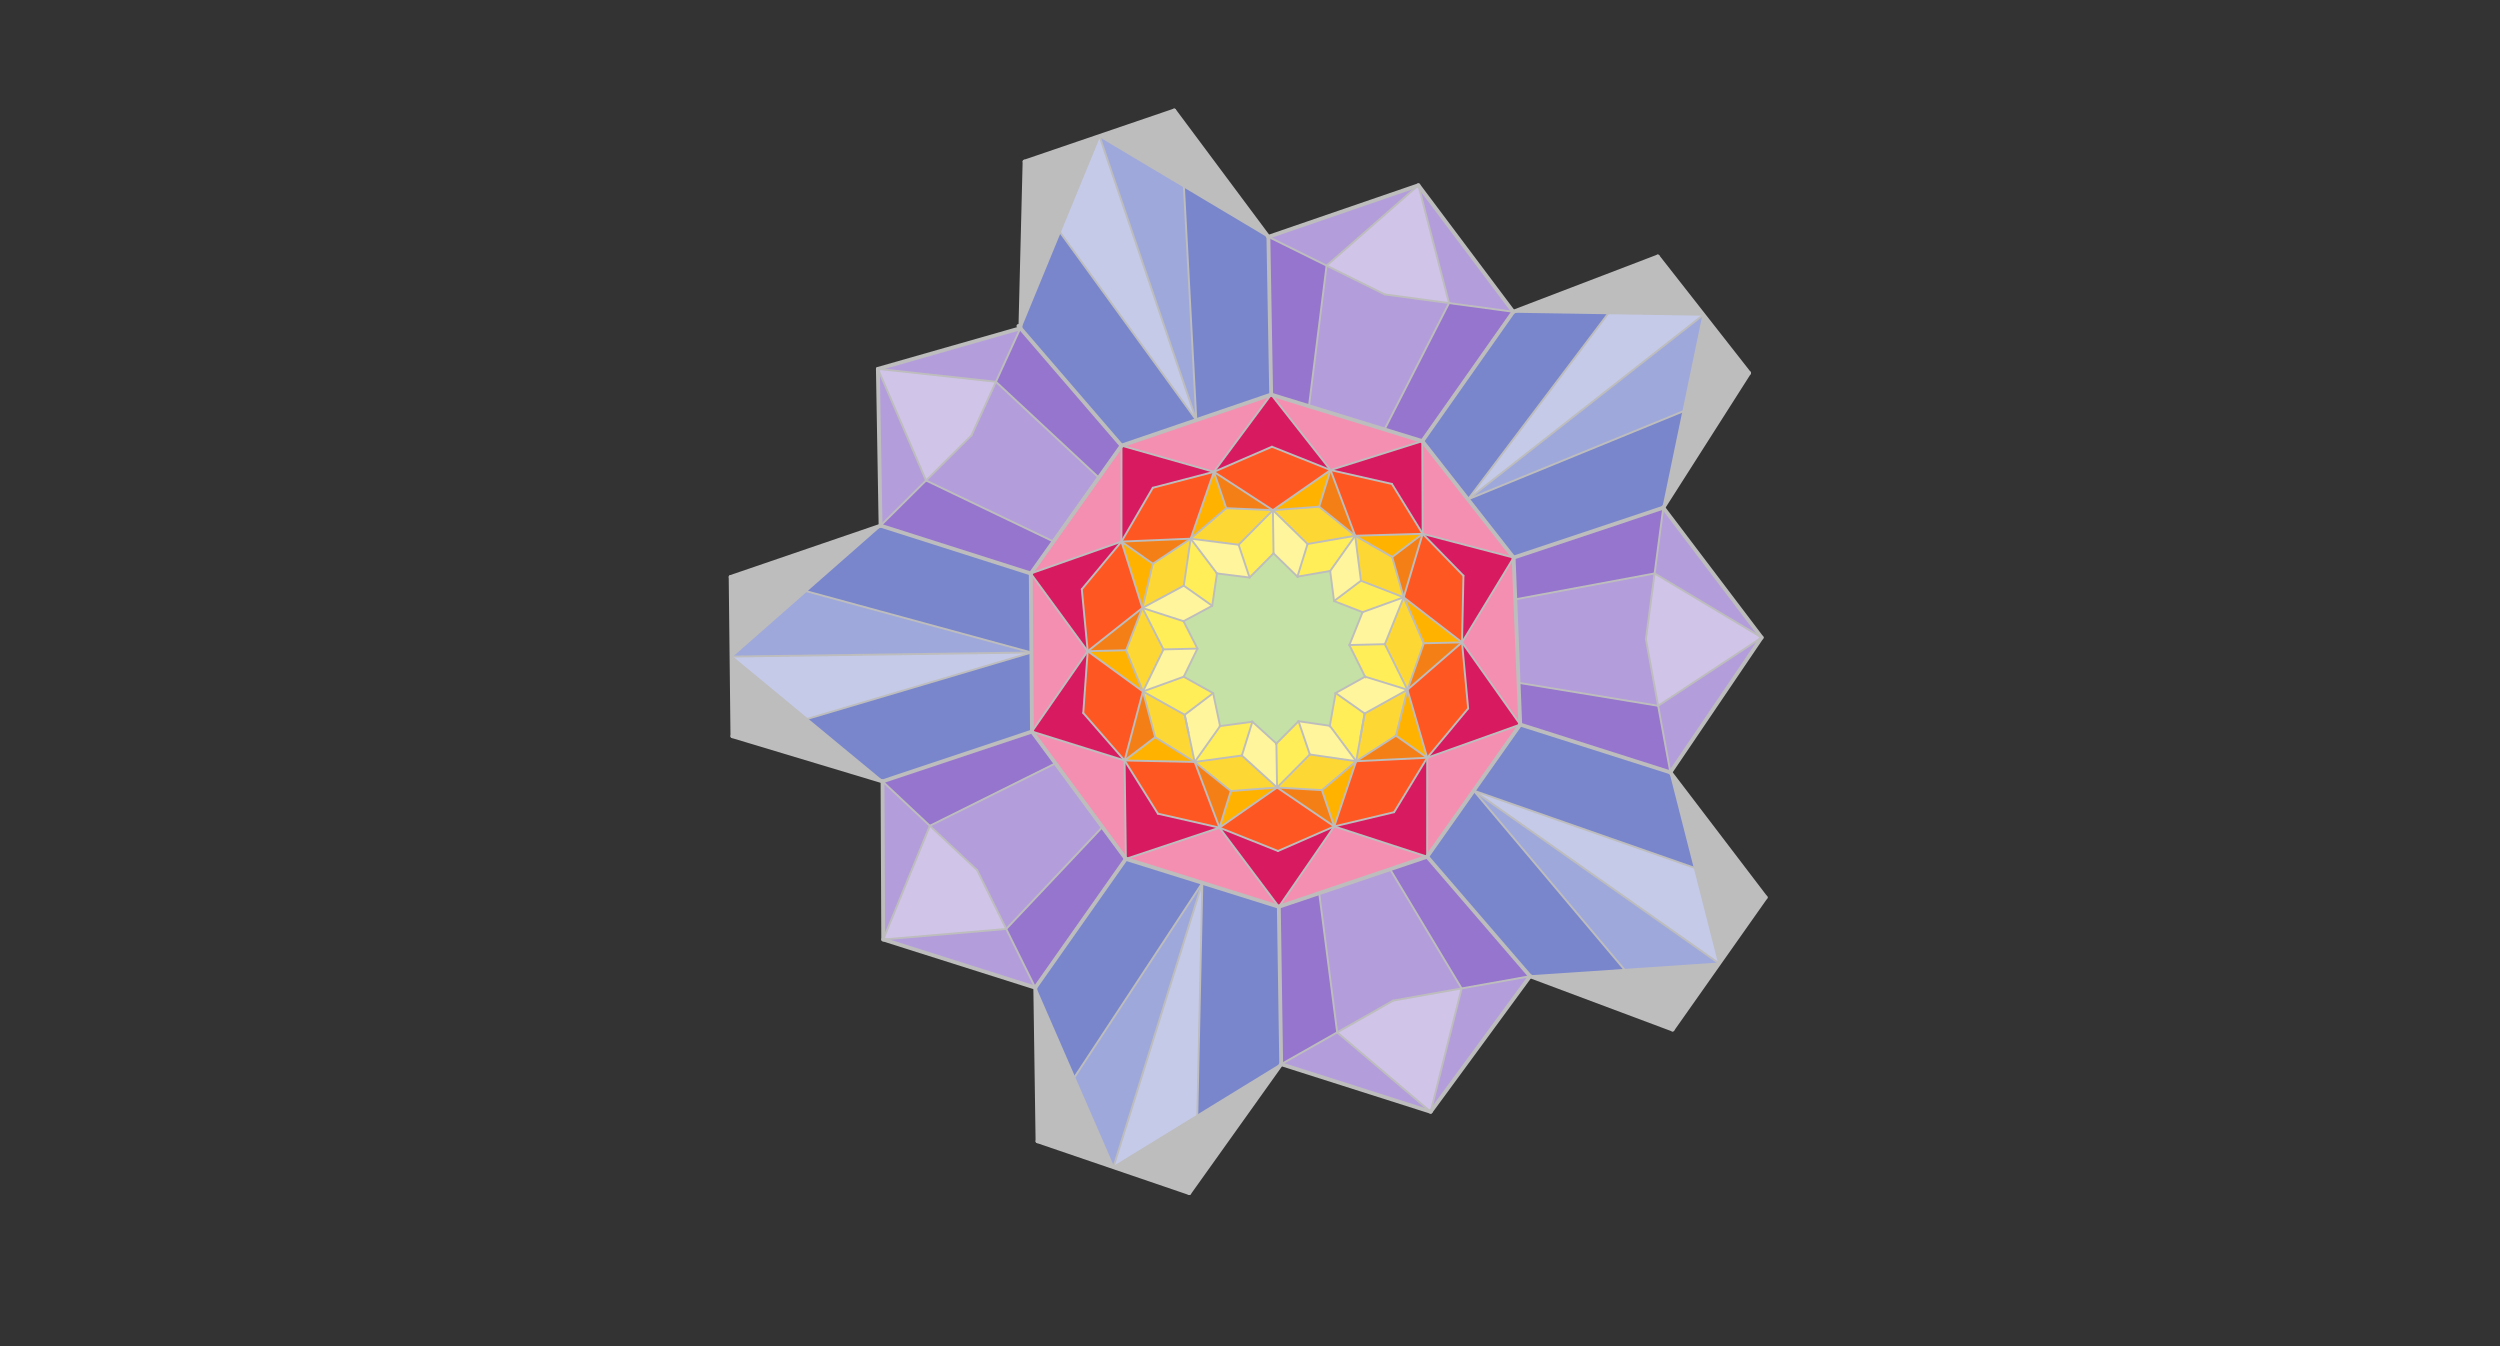 <svg xmlns="http://www.w3.org/2000/svg" class="svg--1it" height="100%" preserveAspectRatio="xMidYMid meet" viewBox="0 0 1300 700" width="100%"><rect x="0" y="0" width="1300" height="700" fill="#333333" stroke="none"/><defs><marker id="marker-arrow" markerHeight="16" markerUnits="userSpaceOnUse" markerWidth="24" orient="auto-start-reverse" refX="24" refY="4" viewBox="0 0 24 8"><path d="M 0 0 L 24 4 L 0 8 z" stroke="inherit"></path></marker></defs><g class="aux-layer--1FB"></g><g class="main-layer--3Vd"><g class="element--2qn"><g fill="#FFF59D" opacity="1"><path d="M 662.242 287.742 L 661.905 265.292 L 679.932 282.877 L 674.66 299.856 L 662.242 287.742 Z" stroke="none"></path></g></g><g class="element--2qn"><g fill="#FFF59D" opacity="1"><path d="M 691.688 296.904 L 704.686 278.586 L 707.695 301.986 L 693.701 312.561 L 691.688 296.904 Z" stroke="none"></path></g></g><g class="element--2qn"><g fill="#FFF59D" opacity="1"><path d="M 708.538 318.317 L 729.905 310.602 L 720.111 334.979 L 720.111 334.979 L 701.67 335.413 L 708.538 318.317 Z" stroke="none"></path></g></g><g class="element--2qn"><g fill="#FFF59D" opacity="1"><path d="M 709.831 351.865 L 731.861 358.664 L 709.616 371.034 L 694.534 360.372 L 709.831 351.865 Z" stroke="none"></path></g></g><g class="element--2qn"><g fill="#FFF59D" opacity="1"><path d="M 691.506 377.408 L 705.209 395.835 L 681.101 392.323 L 675.235 375.038 L 691.506 377.408 Z" stroke="none"></path></g></g><g class="element--2qn"><g fill="#FFF59D" opacity="1"><path d="M 664.066 409.502 L 663.724 386.646 L 651.237 375.289 L 645.779 392.869 L 664.066 409.502 Z" stroke="none"></path></g></g><g class="element--2qn"><g fill="#FFF59D" opacity="1"><path d="M 621.223 396.209 L 634.447 377.573 L 630.824 360.441 L 616.037 371.685 L 621.223 396.209 Z" stroke="none"></path></g></g><g class="element--2qn"><g fill="#FFF59D" opacity="1"><path d="M 594.33 359.556 L 615.536 351.899 L 622.677 337.272 L 605.007 337.687 L 594.33 359.556 Z" stroke="none"></path></g></g><g class="element--2qn"><g fill="#FFF59D" opacity="1"><path d="M 594.049 316.13 L 615.44 323.033 L 630.354 315.008 L 615.57 304.549 L 594.049 316.13 Z" stroke="none"></path></g></g><g class="element--2qn"><g fill="#FFF59D" opacity="1"><path d="M 632.816 298.176 L 649.77 300.317 L 644.085 283.26 L 619.152 280.112 L 632.816 298.176 Z" stroke="none"></path></g></g><g class="element--2qn"><g fill="#FFEE58" opacity="1"><path d="M 630.354 315.008 L 632.816 298.176 L 619.152 280.112 L 615.57 304.549 L 630.354 315.008 Z" stroke="none"></path></g></g><g class="element--2qn"><g fill="#FFEE58" opacity="1"><path d="M 649.77 300.317 L 662.242 287.742 L 661.905 265.292 L 644.085 283.26 L 649.77 300.317 Z" stroke="none"></path></g></g><g class="element--2qn"><g fill="#FFEE58" opacity="1"><path d="M 674.66 299.856 L 691.688 296.904 L 704.686 278.586 L 704.686 278.586 L 679.932 282.877 L 674.66 299.856 Z" stroke="none"></path></g></g><g class="element--2qn"><g fill="#FFEE58" opacity="1"><path d="M 693.701 312.561 L 707.695 301.986 L 729.905 310.602 L 708.538 318.317 L 693.701 312.561 Z" stroke="none"></path></g></g><g class="element--2qn"><g fill="#FFEE58" opacity="1"><path d="M 701.67 335.413 L 720.111 334.979 L 731.861 358.664 L 709.831 351.865 L 701.67 335.413 Z" stroke="none"></path></g></g><g class="element--2qn"><g fill="#FFEE58" opacity="1"><path d="M 694.534 360.372 L 709.616 371.034 L 705.209 395.835 L 691.506 377.408 L 694.534 360.372 Z" stroke="none"></path></g></g><g class="element--2qn"><g fill="#FFEE58" opacity="1"><path d="M 663.724 386.646 L 675.235 375.038 L 681.101 392.323 L 664.066 409.502 L 663.724 386.646 Z" stroke="none"></path></g></g><g class="element--2qn"><g fill="#FFEE58" opacity="1"><path d="M 621.223 396.209 L 645.779 392.869 L 651.237 375.289 L 634.447 377.573 L 621.223 396.209 Z" stroke="none"></path></g></g><g class="element--2qn"><g fill="#FFEE58" opacity="1"><path d="M 594.33 359.556 L 616.037 371.685 L 630.824 360.441 L 615.536 351.899 L 594.33 359.556 Z" stroke="none"></path></g></g><g class="element--2qn"><g fill="#FFEE58" opacity="1"><path d="M 594.049 316.13 L 605.007 337.687 L 622.677 337.272 L 615.44 323.033 L 594.049 316.13 Z" stroke="none"></path></g></g><g class="element--2qn"><g fill="#FDD835" opacity="1"><path d="M 616.037 371.685 L 621.223 396.209 L 600.689 383.357 L 594.33 359.556 L 616.037 371.685 Z" stroke="none"></path></g></g><g class="element--2qn"><g fill="#FDD835" opacity="1"><path d="M 594.33 359.556 L 605.007 337.687 L 594.049 316.13 L 585.579 338.144 L 594.33 359.556 Z" stroke="none"></path></g></g><g class="element--2qn"><g fill="#FDD835" opacity="1"><path d="M 594.049 316.13 L 615.57 304.549 L 619.152 280.112 L 599.465 293.164 L 594.049 316.13 Z" stroke="none"></path></g></g><g class="element--2qn"><g fill="#FDD835" opacity="1"><path d="M 619.152 280.112 L 644.085 283.26 L 661.905 265.292 L 661.905 265.292 L 637.638 264.265 L 619.152 280.112 Z" stroke="none"></path></g></g><g class="element--2qn"><g fill="#FDD835" opacity="1"><path d="M 661.905 265.292 L 679.932 282.877 L 704.686 278.586 L 685.954 263.483 L 661.905 265.292 Z" stroke="none"></path></g></g><g class="element--2qn"><g fill="#FDD835" opacity="1"><path d="M 704.686 278.586 L 707.695 301.986 L 729.905 310.602 L 723.912 289.654 L 704.686 278.586 Z" stroke="none"></path></g></g><g class="element--2qn"><g fill="#FDD835" opacity="1"><path d="M 729.905 310.602 L 720.111 334.979 L 731.861 358.664 L 740.342 334.503 L 729.905 310.602 Z" stroke="none"></path></g></g><g class="element--2qn"><g fill="#FDD835" opacity="1"><path d="M 731.861 358.664 L 709.616 371.034 L 705.209 395.835 L 725.882 382.533 L 731.861 358.664 Z" stroke="none"></path></g></g><g class="element--2qn"><g fill="#FDD835" opacity="1"><path d="M 705.209 395.835 L 681.101 392.323 L 664.066 409.502 L 687.396 410.868 L 705.209 395.835 Z" stroke="none"></path></g></g><g class="element--2qn"><g fill="#FDD835" opacity="1"><path d="M 664.066 409.502 L 645.779 392.869 L 621.223 396.209 L 640.043 411.339 L 664.066 409.502 Z" stroke="none"></path></g></g><g class="element--2qn"><g fill="#F57F17" opacity="1"><path d="M 583.149 281.629 L 599.465 293.164 L 619.152 280.112 L 583.149 281.629 Z" stroke="none"></path></g></g><g class="element--2qn"><g fill="#F57F17" opacity="1"><path d="M 631.22 245.354 L 637.638 264.265 L 661.905 265.292 L 631.22 245.354 Z" stroke="none"></path></g></g><g class="element--2qn"><g fill="#F57F17" opacity="1"><path d="M 685.954 263.483 L 707.831 248.044 L 707.831 248.044 L 685.954 263.483 Z" stroke="none"></path></g></g><g class="element--2qn"><g fill="#F57F17" opacity="1"><path d="M 685.954 263.483 L 704.686 278.586 L 691.87 244.43 L 685.954 263.483 Z" stroke="none"></path></g></g><g class="element--2qn"><g fill="#F57F17" opacity="1"><path d="M 723.912 289.654 L 739.779 277.588 L 729.905 310.602 L 723.912 289.654 Z" stroke="none"></path></g></g><g class="element--2qn"><g fill="#F57F17" opacity="1"><path d="M 740.342 334.503 L 760.257 334.034 L 731.861 358.664 L 740.342 334.503 Z" stroke="none"></path></g></g><g class="element--2qn"><g fill="#F57F17" opacity="1"><path d="M 705.209 395.835 L 725.882 382.533 L 742.148 394.032 L 705.209 395.835 Z" stroke="none"></path></g></g><g class="element--2qn"><g fill="#F57F17" opacity="1"><path d="M 664.066 409.502 L 687.396 410.868 L 693.801 429.742 L 664.066 409.502 Z" stroke="none"></path></g></g><g class="element--2qn"><g fill="#F57F17" opacity="1"><path d="M 621.223 396.209 L 640.043 411.339 L 634.127 430.392 L 621.223 396.209 Z" stroke="none"></path></g></g><g class="element--2qn"><g fill="#F57F17" opacity="1"><path d="M 594.33 359.556 L 600.689 383.357 L 584.791 395.445 L 594.33 359.556 Z" stroke="none"></path></g></g><g class="element--2qn"><g fill="#F57F17" opacity="1"><path d="M 565.602 338.615 L 585.579 338.144 L 594.049 316.13 L 565.602 338.615 Z" stroke="none"></path></g></g><g class="element--2qn"><g fill="#FFCA28" opacity="1"><path d="M 622.677 337.272 L 565.602 338.615 L 565.602 338.615 L 565.602 338.615 L 622.677 337.272 Z" stroke="none"></path></g></g><g class="element--2qn"><g fill="#FFB300" opacity="1"><path d="M 565.602 338.615 L 585.579 338.144 L 585.579 338.144 L 565.602 338.615 Z" stroke="none"></path></g></g><g class="element--2qn"><g fill="#FFB300" opacity="1"><path d="M 565.602 338.615 L 594.33 359.556 L 585.579 338.144 L 565.602 338.615 Z" stroke="none"></path></g></g><g class="element--2qn"><g fill="#FFB300" opacity="1"><path d="M 596.757 304.647 L 583.149 281.629 L 596.757 304.647 Z" stroke="none"></path></g></g><g class="element--2qn"><g fill="#FFB300" opacity="1"><path d="M 583.149 281.629 L 599.465 293.164 L 594.049 316.13 L 583.149 281.629 Z" stroke="none"></path></g></g><g class="element--2qn"><g fill="#FFB300" opacity="1"><path d="M 631.22 245.354 L 637.638 264.265 L 619.152 280.112 L 631.22 245.354 Z" stroke="none"></path></g></g><g class="element--2qn"><g fill="#FFB300" opacity="1"><path d="M 661.905 265.292 L 691.87 244.43 L 685.954 263.483 L 661.905 265.292 Z" stroke="none"></path></g></g><g class="element--2qn"><g fill="#FFB300" opacity="1"><path d="M 704.686 278.586 L 739.779 277.588 L 723.912 289.654 L 704.686 278.586 Z" stroke="none"></path></g></g><g class="element--2qn"><g fill="#FFB300" opacity="1"><path d="M 729.905 310.602 L 740.342 334.503 L 760.257 334.034 L 729.905 310.602 Z" stroke="none"></path></g></g><g class="element--2qn"><g fill="#FFB300" opacity="1"><path d="M 731.861 358.664 L 742.148 394.032 L 725.882 382.533 L 731.861 358.664 Z" stroke="none"></path></g></g><g class="element--2qn"><g fill="#FFB300" opacity="1"><path d="M 705.209 395.835 L 693.801 429.742 L 687.396 410.868 L 705.209 395.835 Z" stroke="none"></path></g></g><g class="element--2qn"><g fill="#FFB300" opacity="1"><path d="M 664.066 409.502 L 634.127 430.392 L 640.043 411.339 L 664.066 409.502 Z" stroke="none"></path></g></g><g class="element--2qn"><g fill="#FFB300" opacity="1"><path d="M 621.223 396.209 L 600.689 383.357 L 584.791 395.445 L 621.223 396.209 Z" stroke="none"></path></g></g><g class="element--2qn"><g fill="#FF7043" opacity="1"><path d="M 565.602 338.615 L 562.541 306.406 L 565.602 338.615 Z" stroke="none"></path></g></g><g class="element--2qn"><g fill="#FF7043" opacity="1"><path d="M 565.602 338.615 L 563.298 370.761 L 563.298 370.761 L 565.602 338.615 Z" stroke="none"></path></g></g><g class="element--2qn"><g fill="#FF5722" opacity="1"><path d="M 565.602 338.615 L 563.298 370.761 L 584.791 395.445 L 594.33 359.556 L 565.602 338.615 Z" stroke="none"></path></g></g><g class="element--2qn"><g fill="#FF5722" opacity="1"><path d="M 565.602 338.615 L 594.049 316.13 L 583.149 281.629 L 562.541 306.406 L 565.602 338.615 Z" stroke="none"></path></g></g><g class="element--2qn"><g fill="#FF5722" opacity="1"><path d="M 583.149 281.629 L 619.152 280.112 L 631.22 245.354 L 599.47 253.645 L 583.149 281.629 Z" stroke="none"></path></g></g><g class="element--2qn"><g fill="#FF5722" opacity="1"><path d="M 631.22 245.354 L 661.905 265.292 L 691.87 244.43 L 661.411 232.298 L 631.22 245.354 Z" stroke="none"></path></g></g><g class="element--2qn"><g fill="#FF5722" opacity="1"><path d="M 691.87 244.43 L 704.686 278.586 L 739.779 277.588 L 723.793 251.658 L 691.87 244.43 Z" stroke="none"></path></g></g><g class="element--2qn"><g fill="#FF5722" opacity="1"><path d="M 739.779 277.588 L 729.905 310.602 L 760.257 334.034 L 760.987 299.379 L 739.779 277.588 Z" stroke="none"></path></g></g><g class="element--2qn"><g fill="#FF5722" opacity="1"><path d="M 760.257 334.034 L 763.431 368.408 L 742.148 394.032 L 731.861 358.664 L 760.257 334.034 Z" stroke="none"></path></g></g><g class="element--2qn"><g fill="#FF5722" opacity="1"><path d="M 742.148 394.032 L 724.922 422.343 L 693.801 429.742 L 705.209 395.835 L 742.148 394.032 Z" stroke="none"></path></g></g><g class="element--2qn"><g fill="#FF5722" opacity="1"><path d="M 693.801 429.742 L 664.561 442.516 L 634.127 430.392 L 664.066 409.502 L 693.801 429.742 Z" stroke="none"></path></g></g><g class="element--2qn"><g fill="#FF5722" opacity="1"><path d="M 634.127 430.392 L 602.128 423.12 L 584.791 395.445 L 621.223 396.209 L 634.127 430.392 Z" stroke="none"></path></g></g><g class="element--2qn"><g fill="#D81B60" opacity="1"><path d="M 583.149 281.629 L 599.47 253.645 L 631.22 245.354 L 583.173 231.729 L 583.149 281.629 Z" stroke="none"></path></g></g><g class="element--2qn"><g fill="#D81B60" opacity="1"><path d="M 631.22 245.354 L 661.411 232.298 L 691.87 244.43 L 661.005 205.17 L 631.22 245.354 Z" stroke="none"></path></g></g><g class="element--2qn"><g fill="#D81B60" opacity="1"><path d="M 691.87 244.43 L 723.793 251.658 L 739.779 277.588 L 739.597 229.385 L 691.87 244.43 Z" stroke="none"></path></g></g><g class="element--2qn"><g fill="#D81B60" opacity="1"><path d="M 739.779 277.588 L 760.987 299.379 L 760.257 334.034 L 787.087 289.954 L 739.779 277.588 Z" stroke="none"></path></g></g><g class="element--2qn"><g fill="#D81B60" opacity="1"><path d="M 760.257 334.034 L 790.525 376.77 L 742.148 394.032 L 763.431 368.408 L 760.257 334.034 Z" stroke="none"></path></g></g><g class="element--2qn"><g fill="#D81B60" opacity="1"><path d="M 742.148 394.032 L 742.127 445.479 L 693.801 429.742 L 724.922 422.343 L 742.148 394.032 Z" stroke="none"></path></g></g><g class="element--2qn"><g fill="#D81B60" opacity="1"><path d="M 664.995 471.517 L 693.801 429.742 L 664.561 442.516 L 634.127 430.392 L 664.995 471.517 Z" stroke="none"></path></g></g><g class="element--2qn"><g fill="#D81B60" opacity="1"><path d="M 634.127 430.392 L 585.449 446.626 L 584.791 395.445 L 602.128 423.12 L 634.127 430.392 Z" stroke="none"></path></g></g><g class="element--2qn"><g fill="#D81B60" opacity="1"><path d="M 584.791 395.445 L 536.624 380.393 L 565.602 338.615 L 563.298 370.761 L 584.791 395.445 Z" stroke="none"></path></g></g><g class="element--2qn"><g fill="#D81B60" opacity="1"><path d="M 565.602 338.615 L 536.001 298.215 L 583.149 281.629 L 562.541 306.406 L 565.602 338.615 Z" stroke="none"></path></g></g><g class="element--2qn"><g fill="#F48FB1" opacity="1"><path d="M 536.001 298.215 L 583.149 281.629 L 583.173 231.729 L 536.001 298.215 Z" stroke="none"></path></g></g><g class="element--2qn"><g fill="#F48FB1" opacity="1"><path d="M 583.173 231.729 L 661.005 205.17 L 631.22 245.354 L 583.173 231.729 Z" stroke="none"></path></g></g><g class="element--2qn"><g fill="#F48FB1" opacity="1"><path d="M 661.005 205.17 L 691.87 244.43 L 739.597 229.385 L 661.005 205.17 Z" stroke="none"></path></g></g><g class="element--2qn"><g fill="#F48FB1" opacity="1"><path d="M 739.597 229.385 L 787.087 289.954 L 739.779 277.588 L 739.597 229.385 Z" stroke="none"></path></g></g><g class="element--2qn"><g fill="#F48FB1" opacity="1"><path d="M 787.087 289.954 L 790.525 376.77 L 760.257 334.034 L 787.087 289.954 Z" stroke="none"></path></g></g><g class="element--2qn"><g fill="#F48FB1" opacity="1"><path d="M 790.525 376.77 L 742.127 445.479 L 742.148 394.032 L 790.525 376.77 Z" stroke="none"></path></g></g><g class="element--2qn"><g fill="#F48FB1" opacity="1"><path d="M 742.127 445.479 L 693.801 429.742 L 664.995 471.517 L 742.127 445.479 Z" stroke="none"></path></g></g><g class="element--2qn"><g fill="#F48FB1" opacity="1"><path d="M 664.995 471.517 L 634.127 430.392 L 585.449 446.626 L 664.995 471.517 Z" stroke="none"></path></g></g><g class="element--2qn"><g fill="#F48FB1" opacity="1"><path d="M 585.449 446.626 L 584.791 395.445 L 536.624 380.393 L 585.449 446.626 Z" stroke="none"></path></g></g><g class="element--2qn"><g fill="#F48FB1" opacity="1"><path d="M 536.624 380.393 L 565.602 338.615 L 536.001 298.215 L 536.624 380.393 Z" stroke="none"></path></g></g><g class="element--2qn"><g fill="#D1C4E9" opacity="1"><path d="M 456.494 191.827 L 481.54 249.856 L 505.184 226.373 L 517.887 198.52 L 456.494 191.827 Z" stroke="none"></path></g></g><g class="element--2qn"><g fill="#D1C4E9" opacity="1"><path d="M 737.564 96.336 L 753.495 157.609 L 720.076 153.096 L 689.817 138.124 L 737.564 96.336 Z" stroke="none"></path></g></g><g class="element--2qn"><g fill="#D1C4E9" opacity="1"><path d="M 860.388 298.189 L 855.871 332.389 L 862.228 367.01 L 916.062 331.516 L 860.388 298.189 Z" stroke="none"></path></g></g><g class="element--2qn"><g fill="#D1C4E9" opacity="1"><path d="M 743.943 578.121 L 760.038 513.971 L 724.429 520.313 L 695.325 536.84 L 743.943 578.121 Z" stroke="none"></path></g></g><g class="element--2qn"><g fill="#D1C4E9" opacity="1"><path d="M 459.271 488.529 L 523.235 483.053 L 508.129 452.512 L 483.523 429.417 L 459.271 488.529 Z" stroke="none"></path></g></g><g class="element--2qn"><g fill="#B39DDB" opacity="1"><path d="M 474.495 420.944 L 474.495 420.944 L 481 428.406 Z" stroke="none"></path></g></g><g class="element--2qn"><g fill="#B39DDB" opacity="1"><path d="M 459.271 488.529 L 483.523 429.417 L 458.917 406.322 L 459.271 488.529 Z" stroke="none"></path></g></g><g class="element--2qn"><g fill="#B39DDB" opacity="1"><path d="M 459.271 488.529 L 523.235 483.053 L 538.341 513.594 L 459.271 488.529 Z" stroke="none"></path></g></g><g class="element--2qn"><g fill="#B39DDB" opacity="1"><path d="M 457.895 273.34 L 481.54 249.856 L 456.494 191.827 L 457.895 273.34 Z" stroke="none"></path></g></g><g class="element--2qn"><g fill="#B39DDB" opacity="1"><path d="M 456.494 191.827 L 517.887 198.52 L 530.59 170.667 L 456.494 191.827 Z" stroke="none"></path></g></g><g class="element--2qn"><g fill="#B39DDB" opacity="1"><path d="M 659.557 123.153 L 689.817 138.124 L 737.564 96.336 L 659.557 123.153 Z" stroke="none"></path></g></g><g class="element--2qn"><g fill="#B39DDB" opacity="1"><path d="M 737.564 96.336 L 786.913 162.122 L 753.495 157.609 L 737.564 96.336 Z" stroke="none"></path></g></g><g class="element--2qn"><g fill="#B39DDB" opacity="1"><path d="M 860.388 298.189 L 864.905 263.988 L 916.062 331.516 L 860.388 298.189 Z" stroke="none"></path></g></g><g class="element--2qn"><g fill="#B39DDB" opacity="1"><path d="M 916.062 331.516 L 868.586 401.631 L 862.228 367.01 L 916.062 331.516 Z" stroke="none"></path></g></g><g class="element--2qn"><g fill="#B39DDB" opacity="1"><path d="M 760.038 513.971 L 795.646 507.63 L 743.943 578.121 L 760.038 513.971 Z" stroke="none"></path></g></g><g class="element--2qn"><g fill="#B39DDB" opacity="1"><path d="M 743.943 578.121 L 695.325 536.84 L 666.222 553.367 L 743.943 578.121 Z" stroke="none"></path></g></g><g class="element--2qn"><g fill="#9575CD" opacity="1"><path d="M 483.523 429.417 L 508.129 452.512 L 483.523 429.417 Z" stroke="none"></path></g></g><g class="element--2qn"><g fill="#B39DDB" opacity="1"><path d="M 483.523 429.417 L 508.129 452.512 L 523.235 483.053 L 573.243 430.067 L 548.83 396.951 L 483.523 429.417 Z" stroke="none"></path></g></g><g class="element--2qn"><g fill="#9575CD" opacity="1"><path d="M 483.523 429.417 L 458.917 406.322 L 536.624 380.393 L 548.83 396.951 L 483.523 429.417 Z" stroke="none"></path></g></g><g class="element--2qn"><g fill="#9575CD" opacity="1"><path d="M 523.235 483.053 L 538.341 513.594 L 585.449 446.626 L 573.243 430.067 L 523.235 483.053 Z" stroke="none"></path></g></g><g class="element--2qn"><g fill="#B39DDB" opacity="1"><path d="M 481.54 249.856 L 505.184 226.373 L 517.887 198.52 L 571.38 248.35 L 547.794 281.593 L 481.54 249.856 Z" stroke="none"></path></g></g><g class="element--2qn"><g fill="#B39DDB" opacity="1"><path d="M 689.817 138.124 L 720.076 153.096 L 753.495 157.609 L 719.949 223.332 L 680.653 211.224 L 689.817 138.124 Z" stroke="none"></path></g></g><g class="element--2qn"><g fill="#B39DDB" opacity="1"><path d="M 860.388 298.189 L 787.946 311.658 L 789.665 355.066 L 862.228 367.01 L 855.871 332.389 L 860.388 298.189 Z" stroke="none"></path></g></g><g class="element--2qn"><g fill="#B39DDB" opacity="1"><path d="M 760.038 513.971 L 724.429 520.313 L 695.325 536.84 L 685.977 464.434 L 722.844 451.989 L 760.038 513.971 Z" stroke="none"></path></g></g><g class="element--2qn"><g fill="#9575CD" opacity="1"><path d="M 457.895 273.34 L 481.54 249.856 L 547.794 281.593 L 536.001 298.215 L 457.895 273.34 Z" stroke="none"></path></g></g><g class="element--2qn"><g fill="#9575CD" opacity="1"><path d="M 517.887 198.52 L 530.59 170.667 L 583.173 231.729 L 571.38 248.35 L 517.887 198.52 Z" stroke="none"></path></g></g><g class="element--2qn"><g fill="#9575CD" opacity="1"><path d="M 659.557 123.153 L 689.817 138.124 L 680.653 211.224 L 661.005 205.17 L 659.557 123.153 Z" stroke="none"></path></g></g><g class="element--2qn"><g fill="#9575CD" opacity="1"><path d="M 753.495 157.609 L 786.913 162.122 L 739.597 229.385 L 719.949 223.332 L 753.495 157.609 Z" stroke="none"></path></g></g><g class="element--2qn"><g fill="#9575CD" opacity="1"><path d="M 787.087 289.954 L 864.905 263.988 L 860.388 298.189 L 787.946 311.658 L 787.087 289.954 Z" stroke="none"></path></g></g><g class="element--2qn"><g fill="#9575CD" opacity="1"><path d="M 789.665 355.066 L 862.228 367.01 L 868.586 401.631 L 790.525 376.77 L 789.665 355.066 Z" stroke="none"></path></g></g><g class="element--2qn"><g fill="#9575CD" opacity="1"><path d="M 722.844 451.989 L 742.127 445.479 L 795.646 507.63 L 760.038 513.971 L 722.844 451.989 Z" stroke="none"></path></g></g><g class="element--2qn"><g fill="#9575CD" opacity="1"><path d="M 664.995 471.517 L 685.977 464.434 L 695.325 536.84 L 666.222 553.367 L 664.995 471.517 Z" stroke="none"></path></g></g><g class="element--2qn"><g fill="#C5CAE9" opacity="1"><path d="M 380.392 341.426 L 419.655 373.874 L 536.312 339.304 L 380.392 341.426 Z" stroke="none"></path></g></g><g class="element--2qn"><g fill="#C5CAE9" opacity="1"><path d="M 571.688 70.747 L 551.139 120.707 L 622.089 218.45 L 571.688 70.747 Z" stroke="none"></path></g></g><g class="element--2qn"><g fill="#C5CAE9" opacity="1"><path d="M 885.777 163.674 L 836.345 162.898 L 763.342 259.67 L 885.777 163.674 Z" stroke="none"></path></g></g><g class="element--2qn"><g fill="#C5CAE9" opacity="1"><path d="M 881.264 451.323 L 766.326 411.125 L 893.942 501.016 L 881.264 451.323 Z" stroke="none"></path></g></g><g class="element--2qn"><g fill="#C5CAE9" opacity="1"><path d="M 584.221 590.101 L 578.957 606.921 L 578.957 606.921 L 578.957 606.921 L 584.221 590.101 Z" stroke="none"></path></g></g><g class="element--2qn"><g fill="#C5CAE9" opacity="1"><path d="M 578.957 606.921 L 622.59 580.144 L 625.222 459.071 L 578.957 606.921 Z" stroke="none"></path></g></g><g class="element--2qn"><g fill="#9FA8DA" opacity="1"><path d="M 578.957 606.921 L 558.649 560.258 L 625.222 459.071 L 578.957 606.921 Z" stroke="none"></path></g></g><g class="element--2qn"><g fill="#9FA8DA" opacity="1"><path d="M 380.392 341.426 L 536.312 339.304 L 419.144 307.383 L 380.392 341.426 Z" stroke="none"></path></g></g><g class="element--2qn"><g fill="#9FA8DA" opacity="1"><path d="M 571.688 70.747 L 615.623 96.95 L 622.089 218.45 L 571.688 70.747 Z" stroke="none"></path></g></g><g class="element--2qn"><g fill="#9FA8DA" opacity="1"><path d="M 885.777 163.674 L 875.341 213.831 L 763.342 259.67 L 885.777 163.674 Z" stroke="none"></path></g></g><g class="element--2qn"><g fill="#9FA8DA" opacity="1"><path d="M 766.326 411.125 L 893.942 501.016 L 844.794 504.323 L 766.326 411.125 Z" stroke="none"></path></g></g><g class="element--2qn"><g fill="#7986CB" opacity="1"><path d="M 538.341 513.594 L 558.649 560.258 L 625.222 459.071 L 585.449 446.626 L 538.341 513.594 Z" stroke="none"></path></g></g><g class="element--2qn"><g fill="#7986CB" opacity="1"><path d="M 625.222 459.071 L 664.995 471.517 L 666.222 553.367 L 622.59 580.144 L 625.222 459.071 Z" stroke="none"></path></g></g><g class="element--2qn"><g fill="#7986CB" opacity="1"><path d="M 497.77 393.358 L 497.77 393.358 L 458.917 406.322 L 497.77 393.358 Z" stroke="none"></path></g></g><g class="element--2qn"><g fill="#7986CB" opacity="1"><path d="M 458.917 406.322 L 419.655 373.874 L 536.312 339.304 L 536.624 380.393 L 458.917 406.322 Z" stroke="none"></path></g></g><g class="element--2qn"><g fill="#7986CB" opacity="1"><path d="M 419.144 307.383 L 457.895 273.34 L 536.001 298.215 L 536.312 339.304 L 419.144 307.383 Z" stroke="none"></path></g></g><g class="element--2qn"><g fill="#7986CB" opacity="1"><path d="M 551.139 120.707 L 530.59 170.667 L 583.173 231.729 L 622.089 218.45 L 551.139 120.707 Z" stroke="none"></path></g></g><g class="element--2qn"><g fill="#7986CB" opacity="1"><path d="M 615.623 96.95 L 659.557 123.153 L 661.005 205.17 L 622.089 218.45 L 615.623 96.95 Z" stroke="none"></path></g></g><g class="element--2qn"><g fill="#7986CB" opacity="1"><path d="M 786.913 162.122 L 836.345 162.898 L 763.342 259.67 L 739.597 229.385 L 786.913 162.122 Z" stroke="none"></path></g></g><g class="element--2qn"><g fill="#7986CB" opacity="1"><path d="M 763.342 259.67 L 787.087 289.954 L 864.905 263.988 L 875.341 213.831 L 763.342 259.67 Z" stroke="none"></path></g></g><g class="element--2qn"><g fill="#7986CB" opacity="1"><path d="M 766.326 411.125 L 790.525 376.77 L 868.586 401.631 L 881.264 451.323 L 766.326 411.125 Z" stroke="none"></path></g></g><g class="element--2qn"><g fill="#7986CB" opacity="1"><path d="M 766.326 411.125 L 844.794 504.323 L 795.646 507.63 L 742.127 445.479 L 766.326 411.125 Z" stroke="none"></path></g></g><g class="element--2qn"><g fill="#C8E6C9" opacity="1"><path d="M 380.392 341.426 L 458.917 406.322 L 458.917 406.322 L 380.392 341.426 Z" stroke="none"></path></g></g><g class="element--2qn"><g fill="#00838F" opacity="1"><path d="M 458.917 406.322 L 380.392 341.426 L 458.917 406.322 Z" stroke="none"></path></g></g><g class="element--2qn"><g fill="#006064" opacity="1"><path d="M 390 507.406 L 390 507.406 L 387 511.406 Z" stroke="none"></path></g></g><g class="element--2qn"><g fill="#006064" opacity="1"><path d="M 410 510.406 L 410 510.406 Z" stroke="none"></path></g></g><g class="element--2qn"><g fill="#006064" opacity="1"><path d="M 380.392 341.426 L 380.856 382.825 L 380.392 341.426 Z" stroke="none"></path></g></g><g class="element--2qn"><g fill="#546E7A" opacity="1"><path d="M 380.392 341.426 L 458.917 406.322 L 458.917 406.322 L 380.392 341.426 Z" stroke="none"></path></g></g><g class="element--2qn"><g fill="#BDBDBD" opacity="1"><path d="M 380.392 341.426 L 458.917 406.322 L 380.856 382.825 L 380.392 341.426 Z" stroke="none"></path></g></g><g class="element--2qn"><g fill="#9E9E9E" opacity="1"><path d="M 380.392 341.426 L 458.917 406.322 L 458.917 406.322 L 380.392 341.426 Z" stroke="none"></path></g></g><g class="element--2qn"><g fill="#BDBDBD" opacity="1"><path d="M 380.392 341.426 L 457.895 273.34 L 379.928 300.026 L 380.392 341.426 Z" stroke="none"></path></g></g><g class="element--2qn"><g fill="#BDBDBD" opacity="1"><path d="M 530.59 170.667 L 571.688 70.747 L 532.773 84.03 L 530.59 170.667 Z" stroke="none"></path></g></g><g class="element--2qn"><g fill="#BDBDBD" opacity="1"><path d="M 571.688 70.747 L 610.603 57.464 L 659.557 123.153 L 571.688 70.747 Z" stroke="none"></path></g></g><g class="element--2qn"><g fill="#BDBDBD" opacity="1"><path d="M 786.913 162.122 L 862.039 133.384 L 885.777 163.674 L 786.913 162.122 Z" stroke="none"></path></g></g><g class="element--2qn"><g fill="#BDBDBD" opacity="1"><path d="M 885.777 163.674 L 909.514 193.964 L 864.905 263.988 L 885.777 163.674 Z" stroke="none"></path></g></g><g class="element--2qn"><g fill="#BDBDBD" opacity="1"><path d="M 868.586 401.631 L 918.149 466.667 L 893.942 501.016 L 868.586 401.631 Z" stroke="none"></path></g></g><g class="element--2qn"><g fill="#BDBDBD" opacity="1"><path d="M 893.942 501.016 L 869.735 535.364 L 795.646 507.63 L 893.942 501.016 Z" stroke="none"></path></g></g><g class="element--2qn"><g fill="#BDBDBD" opacity="1"><path d="M 666.222 553.367 L 578.957 606.921 L 618.408 620.397 L 666.222 553.367 Z" stroke="none"></path></g></g><g class="element--2qn"><g fill="#BDBDBD" opacity="1"><path d="M 578.957 606.921 L 538.341 513.594 L 539.507 593.446 L 578.957 606.921 Z" stroke="none"></path></g></g><g class="element--2qn"><g fill="#C5E1A5" opacity="1"><path d="M 632.816 298.176 L 665 328.406 L 665 328.406 L 632.816 298.176 Z" stroke="none"></path></g></g><g class="element--2qn"><g fill="#C5E1A5" opacity="1"><path d="M 632.816 298.176 L 649.77 300.317 L 662.242 287.742 L 674.66 299.856 L 691.688 296.904 L 693.701 312.561 L 708.538 318.317 L 701.67 335.413 L 701.67 335.413 L 709.831 351.865 L 694.534 360.372 L 691.506 377.408 L 675.235 375.038 L 663.724 386.646 L 651.237 375.289 L 634.447 377.573 L 630.824 360.441 L 615.536 351.899 L 622.677 337.272 L 615.44 323.033 L 630.354 315.008 L 632.816 298.176 Z" stroke="none"></path></g></g><g class="element--2qn"><line stroke="#BDBDBD" stroke-dasharray="none" stroke-linecap="round" stroke-width="2" x1="661.005" x2="583.173" y1="205.17" y2="231.729"></line></g><g class="element--2qn"><line stroke="#BDBDBD" stroke-dasharray="none" stroke-linecap="round" stroke-width="2" x1="583.173" x2="536.001" y1="231.729" y2="298.215"></line></g><g class="element--2qn"><line stroke="#BDBDBD" stroke-dasharray="none" stroke-linecap="round" stroke-width="2" x1="536.001" x2="536.624" y1="298.215" y2="380.393"></line></g><g class="element--2qn"><line stroke="#BDBDBD" stroke-dasharray="none" stroke-linecap="round" stroke-width="2" x1="536.624" x2="585.449" y1="380.393" y2="446.626"></line></g><g class="element--2qn"><line stroke="#BDBDBD" stroke-dasharray="none" stroke-linecap="round" stroke-width="2" x1="585.449" x2="664.995" y1="446.626" y2="471.517"></line></g><g class="element--2qn"><line stroke="#BDBDBD" stroke-dasharray="none" stroke-linecap="round" stroke-width="2" x1="664.995" x2="742.127" y1="471.517" y2="445.479"></line></g><g class="element--2qn"><line stroke="#BDBDBD" stroke-dasharray="none" stroke-linecap="round" stroke-width="2" x1="742.127" x2="790.525" y1="445.479" y2="376.77"></line></g><g class="element--2qn"><line stroke="#BDBDBD" stroke-dasharray="none" stroke-linecap="round" stroke-width="2" x1="790.525" x2="787.087" y1="376.77" y2="289.954"></line></g><g class="element--2qn"><line stroke="#BDBDBD" stroke-dasharray="none" stroke-linecap="round" stroke-width="2" x1="787.087" x2="739.597" y1="289.954" y2="229.385"></line></g><g class="element--2qn"><line stroke="#BDBDBD" stroke-dasharray="none" stroke-linecap="round" stroke-width="2" x1="739.597" x2="661.005" y1="229.385" y2="205.17"></line></g><g class="element--2qn"><line stroke="#BDBDBD" stroke-dasharray="none" stroke-linecap="round" stroke-width="2" x1="739.597" x2="786.913" y1="229.385" y2="162.122"></line></g><g class="element--2qn"><line stroke="#BDBDBD" stroke-dasharray="none" stroke-linecap="round" stroke-width="2" x1="786.913" x2="737.564" y1="162.122" y2="96.336"></line></g><g class="element--2qn"><line stroke="#BDBDBD" stroke-dasharray="none" stroke-linecap="round" stroke-width="2" x1="659.557" x2="661.005" y1="123.153" y2="205.17"></line></g><g class="element--2qn"><line stroke="#BDBDBD" stroke-dasharray="none" stroke-linecap="round" stroke-width="2" x1="659.557" x2="737.564" y1="123.153" y2="96.336"></line></g><g class="element--2qn"><line stroke="#BDBDBD" stroke-dasharray="none" stroke-linecap="round" stroke-width="2" x1="787.087" x2="864.905" y1="289.954" y2="263.988"></line></g><g class="element--2qn"><line stroke="#BDBDBD" stroke-dasharray="none" stroke-linecap="round" stroke-width="2" x1="790.525" x2="868.586" y1="376.77" y2="401.631"></line></g><g class="element--2qn"><line stroke="#BDBDBD" stroke-dasharray="none" stroke-linecap="round" stroke-width="2" x1="864.905" x2="916.062" y1="263.988" y2="331.516"></line></g><g class="element--2qn"><line stroke="#BDBDBD" stroke-dasharray="none" stroke-linecap="round" stroke-width="2" x1="916.062" x2="868.586" y1="331.516" y2="401.631"></line></g><g class="element--2qn"><line stroke="#BDBDBD" stroke-dasharray="none" stroke-linecap="round" stroke-width="2" x1="742.127" x2="795.646" y1="445.479" y2="507.63"></line></g><g class="element--2qn"><line stroke="#BDBDBD" stroke-dasharray="none" stroke-linecap="round" stroke-width="2" x1="795.646" x2="743.943" y1="507.63" y2="578.121"></line></g><g class="element--2qn"><line stroke="#BDBDBD" stroke-dasharray="none" stroke-linecap="round" stroke-width="2" x1="743.943" x2="666.222" y1="578.121" y2="553.367"></line></g><g class="element--2qn"><line stroke="#BDBDBD" stroke-dasharray="none" stroke-linecap="round" stroke-width="2" x1="666.222" x2="664.995" y1="553.367" y2="471.517"></line></g><g class="element--2qn"><line stroke="#BDBDBD" stroke-dasharray="none" stroke-linecap="round" stroke-width="2" x1="583.173" x2="529.58" y1="231.729" y2="169.494"></line></g><g class="element--2qn"><line stroke="#BDBDBD" stroke-dasharray="none" stroke-linecap="round" stroke-width="2" x1="530.59" x2="456.494" y1="170.667" y2="191.827"></line></g><g class="element--2qn"><line stroke="#BDBDBD" stroke-dasharray="none" stroke-linecap="round" stroke-width="2" x1="456.494" x2="457.895" y1="191.827" y2="273.34"></line></g><g class="element--2qn"><line stroke="#BDBDBD" stroke-dasharray="none" stroke-linecap="round" stroke-width="2" x1="457.895" x2="536.001" y1="273.34" y2="298.215"></line></g><g class="element--2qn"><line stroke="#BDBDBD" stroke-dasharray="none" stroke-linecap="round" stroke-width="2" x1="536.624" x2="458.917" y1="380.393" y2="406.322"></line></g><g class="element--2qn"><line stroke="#BDBDBD" stroke-dasharray="none" stroke-linecap="round" stroke-width="2" x1="458.917" x2="459.271" y1="406.322" y2="488.529"></line></g><g class="element--2qn"><line stroke="#BDBDBD" stroke-dasharray="none" stroke-linecap="round" stroke-width="2" x1="459.271" x2="538.341" y1="488.529" y2="513.594"></line></g><g class="element--2qn"><line stroke="#BDBDBD" stroke-dasharray="none" stroke-linecap="round" stroke-width="2" x1="538.341" x2="585.449" y1="513.594" y2="446.626"></line></g><g class="element--2qn"><line stroke="#BDBDBD" stroke-dasharray="none" stroke-linecap="round" stroke-width="2" x1="538.341" x2="539.507" y1="513.594" y2="593.446"></line></g><g class="element--2qn"><line stroke="#BDBDBD" stroke-dasharray="none" stroke-linecap="round" stroke-width="2" x1="539.507" x2="618.408" y1="593.446" y2="620.397"></line></g><g class="element--2qn"><line stroke="#BDBDBD" stroke-dasharray="none" stroke-linecap="round" stroke-width="2" x1="618.408" x2="666.222" y1="620.397" y2="553.367"></line></g><g class="element--2qn"><line stroke="#BDBDBD" stroke-dasharray="none" stroke-linecap="round" stroke-width="2" x1="530.59" x2="532.773" y1="170.667" y2="84.03"></line></g><g class="element--2qn"><line stroke="#BDBDBD" stroke-dasharray="none" stroke-linecap="round" stroke-width="2" x1="532.773" x2="610.603" y1="84.03" y2="57.464"></line></g><g class="element--2qn"><line stroke="#BDBDBD" stroke-dasharray="none" stroke-linecap="round" stroke-width="2" x1="610.603" x2="659.557" y1="57.464" y2="123.153"></line></g><g class="element--2qn"><line stroke="#BDBDBD" stroke-dasharray="none" stroke-linecap="round" stroke-width="2" x1="786.913" x2="862.039" y1="162.122" y2="133.384"></line></g><g class="element--2qn"><line stroke="#BDBDBD" stroke-dasharray="none" stroke-linecap="round" stroke-width="2" x1="862.039" x2="909.514" y1="133.384" y2="193.964"></line></g><g class="element--2qn"><line stroke="#BDBDBD" stroke-dasharray="none" stroke-linecap="round" stroke-width="2" x1="909.514" x2="864.905" y1="193.964" y2="263.988"></line></g><g class="element--2qn"><line stroke="#BDBDBD" stroke-dasharray="none" stroke-linecap="round" stroke-width="2" x1="868.586" x2="918.149" y1="401.631" y2="466.667"></line></g><g class="element--2qn"><line stroke="#BDBDBD" stroke-dasharray="none" stroke-linecap="round" stroke-width="2" x1="918.149" x2="869.735" y1="466.667" y2="535.364"></line></g><g class="element--2qn"><line stroke="#BDBDBD" stroke-dasharray="none" stroke-linecap="round" stroke-width="2" x1="869.735" x2="795.646" y1="535.364" y2="507.63"></line></g><g class="element--2qn"><line stroke="#BDBDBD" stroke-dasharray="none" stroke-linecap="round" stroke-width="2" x1="457.895" x2="379.928" y1="273.34" y2="300.026"></line></g><g class="element--2qn"><line stroke="#BDBDBD" stroke-dasharray="none" stroke-linecap="round" stroke-width="2" x1="379.928" x2="380.856" y1="300.026" y2="382.825"></line></g><g class="element--2qn"><line stroke="#BDBDBD" stroke-dasharray="none" stroke-linecap="round" stroke-width="2" x1="380.856" x2="458.917" y1="382.825" y2="406.322"></line></g><g class="element--2qn"><line stroke="#BDBDBD" stroke-dasharray="none" stroke-linecap="round" stroke-width="1" x1="664.995" x2="634.127" y1="471.517" y2="430.392"></line></g><g class="element--2qn"><line stroke="#BDBDBD" stroke-dasharray="none" stroke-linecap="round" stroke-width="1" x1="693.801" x2="664.995" y1="429.742" y2="471.517"></line></g><g class="element--2qn"><line stroke="#BDBDBD" stroke-dasharray="none" stroke-linecap="round" stroke-width="1" x1="693.801" x2="742.127" y1="429.742" y2="445.479"></line></g><g class="element--2qn"><line stroke="#BDBDBD" stroke-dasharray="none" stroke-linecap="round" stroke-width="1" x1="742.127" x2="742.148" y1="445.479" y2="394.032"></line></g><g class="element--2qn"><line stroke="#BDBDBD" stroke-dasharray="none" stroke-linecap="round" stroke-width="1" x1="742.148" x2="790.525" y1="394.032" y2="376.77"></line></g><g class="element--2qn"><line stroke="#BDBDBD" stroke-dasharray="none" stroke-linecap="round" stroke-width="1" x1="790.525" x2="760.257" y1="376.77" y2="334.034"></line></g><g class="element--2qn"><line stroke="#BDBDBD" stroke-dasharray="none" stroke-linecap="round" stroke-width="1" x1="760.257" x2="787.087" y1="334.034" y2="289.954"></line></g><g class="element--2qn"><line stroke="#BDBDBD" stroke-dasharray="none" stroke-linecap="round" stroke-width="1" x1="787.087" x2="739.779" y1="289.954" y2="277.588"></line></g><g class="element--2qn"><line stroke="#BDBDBD" stroke-dasharray="none" stroke-linecap="round" stroke-width="1" x1="739.779" x2="739.597" y1="277.588" y2="229.385"></line></g><g class="element--2qn"><line stroke="#BDBDBD" stroke-dasharray="none" stroke-linecap="round" stroke-width="1" x1="739.597" x2="691.87" y1="229.385" y2="244.43"></line></g><g class="element--2qn"><line stroke="#BDBDBD" stroke-dasharray="none" stroke-linecap="round" stroke-width="1" x1="691.87" x2="661.005" y1="244.43" y2="205.17"></line></g><g class="element--2qn"><line stroke="#BDBDBD" stroke-dasharray="none" stroke-linecap="round" stroke-width="1" x1="661.005" x2="631.22" y1="205.17" y2="245.354"></line></g><g class="element--2qn"><line stroke="#BDBDBD" stroke-dasharray="none" stroke-linecap="round" stroke-width="1" x1="631.22" x2="583.173" y1="245.354" y2="231.729"></line></g><g class="element--2qn"><line stroke="#BDBDBD" stroke-dasharray="none" stroke-linecap="round" stroke-width="1" x1="583.173" x2="583.149" y1="231.729" y2="281.629"></line></g><g class="element--2qn"><line stroke="#BDBDBD" stroke-dasharray="none" stroke-linecap="round" stroke-width="1" x1="583.149" x2="536.001" y1="281.629" y2="298.215"></line></g><g class="element--2qn"><line stroke="#BDBDBD" stroke-dasharray="none" stroke-linecap="round" stroke-width="1" x1="536.001" x2="565.602" y1="298.215" y2="338.615"></line></g><g class="element--2qn"><line stroke="#BDBDBD" stroke-dasharray="none" stroke-linecap="round" stroke-width="1" x1="565.602" x2="536.624" y1="338.615" y2="380.393"></line></g><g class="element--2qn"><line stroke="#BDBDBD" stroke-dasharray="none" stroke-linecap="round" stroke-width="1" x1="536.624" x2="584.791" y1="380.393" y2="395.445"></line></g><g class="element--2qn"><line stroke="#BDBDBD" stroke-dasharray="none" stroke-linecap="round" stroke-width="1" x1="584.791" x2="585.449" y1="395.445" y2="446.626"></line></g><g class="element--2qn"><line stroke="#BDBDBD" stroke-dasharray="none" stroke-linecap="round" stroke-width="1" x1="585.449" x2="634.127" y1="446.626" y2="430.392"></line></g><g class="element--2qn"><line stroke="#BDBDBD" stroke-dasharray="none" stroke-linecap="round" stroke-width="1" x1="584.791" x2="621.223" y1="395.445" y2="396.209"></line></g><g class="element--2qn"><line stroke="#BDBDBD" stroke-dasharray="none" stroke-linecap="round" stroke-width="1" x1="621.223" x2="634.127" y1="396.209" y2="430.392"></line></g><g class="element--2qn"><line stroke="#BDBDBD" stroke-dasharray="none" stroke-linecap="round" stroke-width="1" x1="634.127" x2="664.066" y1="430.392" y2="409.502"></line></g><g class="element--2qn"><line stroke="#BDBDBD" stroke-dasharray="none" stroke-linecap="round" stroke-width="1" x1="664.066" x2="693.801" y1="409.502" y2="429.742"></line></g><g class="element--2qn"><line stroke="#BDBDBD" stroke-dasharray="none" stroke-linecap="round" stroke-width="1" x1="693.801" x2="705.209" y1="429.742" y2="395.835"></line></g><g class="element--2qn"><line stroke="#BDBDBD" stroke-dasharray="none" stroke-linecap="round" stroke-width="1" x1="705.209" x2="742.148" y1="395.835" y2="394.032"></line></g><g class="element--2qn"><line stroke="#BDBDBD" stroke-dasharray="none" stroke-linecap="round" stroke-width="1" x1="742.148" x2="731.861" y1="394.032" y2="358.664"></line></g><g class="element--2qn"><line stroke="#BDBDBD" stroke-dasharray="none" stroke-linecap="round" stroke-width="1" x1="731.861" x2="760.257" y1="358.664" y2="334.034"></line></g><g class="element--2qn"><line stroke="#BDBDBD" stroke-dasharray="none" stroke-linecap="round" stroke-width="1" x1="760.257" x2="729.905" y1="334.034" y2="310.602"></line></g><g class="element--2qn"><line stroke="#BDBDBD" stroke-dasharray="none" stroke-linecap="round" stroke-width="1" x1="729.905" x2="739.779" y1="310.602" y2="277.588"></line></g><g class="element--2qn"><line stroke="#BDBDBD" stroke-dasharray="none" stroke-linecap="round" stroke-width="1" x1="739.779" x2="704.686" y1="277.588" y2="278.586"></line></g><g class="element--2qn"><line stroke="#BDBDBD" stroke-dasharray="none" stroke-linecap="round" stroke-width="1" x1="704.686" x2="691.87" y1="278.586" y2="244.43"></line></g><g class="element--2qn"><line stroke="#BDBDBD" stroke-dasharray="none" stroke-linecap="round" stroke-width="1" x1="691.87" x2="661.905" y1="244.43" y2="265.292"></line></g><g class="element--2qn"><line stroke="#BDBDBD" stroke-dasharray="none" stroke-linecap="round" stroke-width="1" x1="661.905" x2="631.22" y1="265.292" y2="245.354"></line></g><g class="element--2qn"><line stroke="#BDBDBD" stroke-dasharray="none" stroke-linecap="round" stroke-width="1" x1="631.22" x2="619.152" y1="245.354" y2="280.112"></line></g><g class="element--2qn"><line stroke="#BDBDBD" stroke-dasharray="none" stroke-linecap="round" stroke-width="1" x1="619.152" x2="583.149" y1="280.112" y2="281.629"></line></g><g class="element--2qn"><line stroke="#BDBDBD" stroke-dasharray="none" stroke-linecap="round" stroke-width="1" x1="583.149" x2="594.049" y1="281.629" y2="316.13"></line></g><g class="element--2qn"><line stroke="#BDBDBD" stroke-dasharray="none" stroke-linecap="round" stroke-width="1" x1="594.049" x2="565.602" y1="316.13" y2="338.615"></line></g><g class="element--2qn"><line stroke="#BDBDBD" stroke-dasharray="none" stroke-linecap="round" stroke-width="1" x1="565.602" x2="594.33" y1="338.615" y2="359.556"></line></g><g class="element--2qn"><line stroke="#BDBDBD" stroke-dasharray="none" stroke-linecap="round" stroke-width="1" x1="594.33" x2="584.791" y1="359.556" y2="395.445"></line></g><g class="element--2qn"><line stroke="#BDBDBD" stroke-dasharray="none" stroke-linecap="round" stroke-width="1" x1="594.33" x2="605.007" y1="359.556" y2="337.687"></line></g><g class="element--2qn"><line stroke="#BDBDBD" stroke-dasharray="none" stroke-linecap="round" stroke-width="1" x1="594.33" x2="616.037" y1="359.556" y2="371.685"></line></g><g class="element--2qn"><line stroke="#BDBDBD" stroke-dasharray="none" stroke-linecap="round" stroke-width="1" x1="616.037" x2="621.223" y1="371.685" y2="396.209"></line></g><g class="element--2qn"><line stroke="#BDBDBD" stroke-dasharray="none" stroke-linecap="round" stroke-width="1" x1="621.223" x2="645.779" y1="396.209" y2="392.869"></line></g><g class="element--2qn"><line stroke="#BDBDBD" stroke-dasharray="none" stroke-linecap="round" stroke-width="1" x1="645.779" x2="664.066" y1="392.869" y2="409.502"></line></g><g class="element--2qn"><line stroke="#BDBDBD" stroke-dasharray="none" stroke-linecap="round" stroke-width="1" x1="664.066" x2="681.101" y1="409.502" y2="392.323"></line></g><g class="element--2qn"><line stroke="#BDBDBD" stroke-dasharray="none" stroke-linecap="round" stroke-width="1" x1="681.101" x2="705.209" y1="392.323" y2="395.835"></line></g><g class="element--2qn"><line stroke="#BDBDBD" stroke-dasharray="none" stroke-linecap="round" stroke-width="1" x1="705.209" x2="709.616" y1="395.835" y2="371.034"></line></g><g class="element--2qn"><line stroke="#BDBDBD" stroke-dasharray="none" stroke-linecap="round" stroke-width="1" x1="709.616" x2="731.861" y1="371.034" y2="358.664"></line></g><g class="element--2qn"><line stroke="#BDBDBD" stroke-dasharray="none" stroke-linecap="round" stroke-width="1" x1="731.861" x2="720.111" y1="358.664" y2="334.979"></line></g><g class="element--2qn"><line stroke="#BDBDBD" stroke-dasharray="none" stroke-linecap="round" stroke-width="1" x1="720.111" x2="729.905" y1="334.979" y2="310.602"></line></g><g class="element--2qn"><line stroke="#BDBDBD" stroke-dasharray="none" stroke-linecap="round" stroke-width="1" x1="729.905" x2="707.695" y1="310.602" y2="301.986"></line></g><g class="element--2qn"><line stroke="#BDBDBD" stroke-dasharray="none" stroke-linecap="round" stroke-width="1" x1="707.695" x2="704.686" y1="301.986" y2="278.586"></line></g><g class="element--2qn"><line stroke="#BDBDBD" stroke-dasharray="none" stroke-linecap="round" stroke-width="1" x1="704.686" x2="679.932" y1="278.586" y2="282.877"></line></g><g class="element--2qn"><line stroke="#BDBDBD" stroke-dasharray="none" stroke-linecap="round" stroke-width="1" x1="679.932" x2="661.905" y1="282.877" y2="265.292"></line></g><g class="element--2qn"><line stroke="#BDBDBD" stroke-dasharray="none" stroke-linecap="round" stroke-width="1" x1="661.905" x2="644.085" y1="265.292" y2="283.26"></line></g><g class="element--2qn"><line stroke="#BDBDBD" stroke-dasharray="none" stroke-linecap="round" stroke-width="1" x1="644.085" x2="619.152" y1="283.26" y2="280.112"></line></g><g class="element--2qn"><line stroke="#BDBDBD" stroke-dasharray="none" stroke-linecap="round" stroke-width="1" x1="619.152" x2="615.57" y1="280.112" y2="304.549"></line></g><g class="element--2qn"><line stroke="#BDBDBD" stroke-dasharray="none" stroke-linecap="round" stroke-width="1" x1="615.57" x2="594.049" y1="304.549" y2="316.13"></line></g><g class="element--2qn"><line stroke="#BDBDBD" stroke-dasharray="none" stroke-linecap="round" stroke-width="1" x1="594.049" x2="605.007" y1="316.13" y2="337.687"></line></g><g class="element--2qn"><line stroke="#BDBDBD" stroke-dasharray="none" stroke-linecap="round" stroke-width="1" x1="632.562" x2="649.77" y1="298.144" y2="300.317"></line></g><g class="element--2qn"><line stroke="#BDBDBD" stroke-dasharray="none" stroke-linecap="round" stroke-width="1" x1="649.77" x2="662.242" y1="300.317" y2="287.741"></line></g><g class="element--2qn"><line stroke="#BDBDBD" stroke-dasharray="none" stroke-linecap="round" stroke-width="1" x1="662.242" x2="674.766" y1="287.742" y2="299.959"></line></g><g class="element--2qn"><line stroke="#BDBDBD" stroke-dasharray="none" stroke-linecap="round" stroke-width="1" x1="674.66" x2="691.708" y1="299.856" y2="296.9"></line></g><g class="element--2qn"><line stroke="#BDBDBD" stroke-dasharray="none" stroke-linecap="round" stroke-width="1" x1="691.688" x2="693.701" y1="296.904" y2="312.561"></line></g><g class="element--2qn"><line stroke="#BDBDBD" stroke-dasharray="none" stroke-linecap="round" stroke-width="1" x1="693.701" x2="708.736" y1="312.561" y2="318.394"></line></g><g class="element--2qn"><line stroke="#BDBDBD" stroke-dasharray="none" stroke-linecap="round" stroke-width="1" x1="708.538" x2="701.609" y1="318.317" y2="335.564"></line></g><g class="element--2qn"><line stroke="#BDBDBD" stroke-dasharray="none" stroke-linecap="round" stroke-width="1" x1="701.67" x2="710.029" y1="335.413" y2="352.264"></line></g><g class="element--2qn"><line stroke="#BDBDBD" stroke-dasharray="none" stroke-linecap="round" stroke-width="1" x1="709.831" x2="694.323" y1="351.865" y2="360.489"></line></g><g class="element--2qn"><line stroke="#BDBDBD" stroke-dasharray="none" stroke-linecap="round" stroke-width="1" x1="709.616" x2="707.413" y1="371.034" y2="383.434"></line></g><g class="element--2qn"><line stroke="#BDBDBD" stroke-dasharray="none" stroke-linecap="round" stroke-width="1" x1="694.534" x2="691.441" y1="360.372" y2="377.775"></line></g><g class="element--2qn"><line stroke="#BDBDBD" stroke-dasharray="none" stroke-linecap="round" stroke-width="1" x1="691.506" x2="675.141" y1="377.408" y2="375.025"></line></g><g class="element--2qn"><line stroke="#BDBDBD" stroke-dasharray="none" stroke-linecap="round" stroke-width="1" x1="675.235" x2="663.514" y1="375.038" y2="386.858"></line></g><g class="element--2qn"><line stroke="#BDBDBD" stroke-dasharray="none" stroke-linecap="round" stroke-width="1" x1="663.724" x2="651.052" y1="386.646" y2="375.121"></line></g><g class="element--2qn"><line stroke="#BDBDBD" stroke-dasharray="none" stroke-linecap="round" stroke-width="1" x1="651.237" x2="634.177" y1="375.289" y2="377.61"></line></g><g class="element--2qn"><line stroke="#BDBDBD" stroke-dasharray="none" stroke-linecap="round" stroke-width="1" x1="616.037" x2="618.017" y1="371.685" y2="381.048"></line></g><g class="element--2qn"><line stroke="#BDBDBD" stroke-dasharray="none" stroke-linecap="round" stroke-width="1" x1="634.447" x2="630.797" y1="377.573" y2="360.314"></line></g><g class="element--2qn"><line stroke="#BDBDBD" stroke-dasharray="none" stroke-linecap="round" stroke-width="1" x1="630.824" x2="615.503" y1="360.441" y2="351.88"></line></g><g class="element--2qn"><line stroke="#BDBDBD" stroke-dasharray="none" stroke-linecap="round" stroke-width="1" x1="615.536" x2="622.715" y1="351.899" y2="337.195"></line></g><g class="element--2qn"><line stroke="#BDBDBD" stroke-dasharray="none" stroke-linecap="round" stroke-width="1" x1="622.677" x2="615.346" y1="337.272" y2="322.849"></line></g><g class="element--2qn"><line stroke="#BDBDBD" stroke-dasharray="none" stroke-linecap="round" stroke-width="1" x1="615.44" x2="630.354" y1="323.033" y2="315.008"></line></g><g class="element--2qn"><line stroke="#BDBDBD" stroke-dasharray="none" stroke-linecap="round" stroke-width="1" x1="630.354" x2="632.82" y1="315.008" y2="298.182"></line></g><g class="element--2qn"><line stroke="#BDBDBD" stroke-dasharray="none" stroke-linecap="round" stroke-width="1" x1="619.152" x2="632.82" y1="280.112" y2="298.182"></line></g><g class="element--2qn"><line stroke="#BDBDBD" stroke-dasharray="none" stroke-linecap="round" stroke-width="1" x1="644.085" x2="649.77" y1="283.26" y2="300.317"></line></g><g class="element--2qn"><line stroke="#BDBDBD" stroke-dasharray="none" stroke-linecap="round" stroke-width="1" x1="661.905" x2="662.242" y1="265.292" y2="287.742"></line></g><g class="element--2qn"><line stroke="#BDBDBD" stroke-dasharray="none" stroke-linecap="round" stroke-width="1" x1="679.932" x2="674.66" y1="282.877" y2="299.856"></line></g><g class="element--2qn"><line stroke="#BDBDBD" stroke-dasharray="none" stroke-linecap="round" stroke-width="1" x1="704.686" x2="691.688" y1="278.586" y2="296.904"></line></g><g class="element--2qn"><line stroke="#BDBDBD" stroke-dasharray="none" stroke-linecap="round" stroke-width="1" x1="693.701" x2="707.695" y1="312.561" y2="301.986"></line></g><g class="element--2qn"><line stroke="#BDBDBD" stroke-dasharray="none" stroke-linecap="round" stroke-width="1" x1="720.111" x2="701.67" y1="334.979" y2="335.413"></line></g><g class="element--2qn"><line stroke="#BDBDBD" stroke-dasharray="none" stroke-linecap="round" stroke-width="1" x1="708.538" x2="729.905" y1="318.317" y2="310.602"></line></g><g class="element--2qn"><line stroke="#BDBDBD" stroke-dasharray="none" stroke-linecap="round" stroke-width="1" x1="731.861" x2="709.831" y1="358.664" y2="351.865"></line></g><g class="element--2qn"><line stroke="#BDBDBD" stroke-dasharray="none" stroke-linecap="round" stroke-width="1" x1="709.616" x2="694.534" y1="371.034" y2="360.372"></line></g><g class="element--2qn"><line stroke="#BDBDBD" stroke-dasharray="none" stroke-linecap="round" stroke-width="1" x1="705.209" x2="691.506" y1="395.835" y2="377.408"></line></g><g class="element--2qn"><line stroke="#BDBDBD" stroke-dasharray="none" stroke-linecap="round" stroke-width="1" x1="681.101" x2="675.235" y1="392.323" y2="375.038"></line></g><g class="element--2qn"><line stroke="#BDBDBD" stroke-dasharray="none" stroke-linecap="round" stroke-width="1" x1="664.066" x2="663.724" y1="409.502" y2="386.646"></line></g><g class="element--2qn"><line stroke="#BDBDBD" stroke-dasharray="none" stroke-linecap="round" stroke-width="1" x1="645.779" x2="651.237" y1="392.869" y2="375.289"></line></g><g class="element--2qn"><line stroke="#BDBDBD" stroke-dasharray="none" stroke-linecap="round" stroke-width="1" x1="621.223" x2="634.447" y1="396.209" y2="377.573"></line></g><g class="element--2qn"><line stroke="#BDBDBD" stroke-dasharray="none" stroke-linecap="round" stroke-width="1" x1="616.037" x2="630.824" y1="371.685" y2="360.441"></line></g><g class="element--2qn"><line stroke="#BDBDBD" stroke-dasharray="none" stroke-linecap="round" stroke-width="1" x1="594.33" x2="615.536" y1="359.556" y2="351.899"></line></g><g class="element--2qn"><line stroke="#BDBDBD" stroke-dasharray="none" stroke-linecap="round" stroke-width="1" x1="605.007" x2="622.677" y1="337.687" y2="337.272"></line></g><g class="element--2qn"><line stroke="#BDBDBD" stroke-dasharray="none" stroke-linecap="round" stroke-width="1" x1="594.049" x2="615.44" y1="316.13" y2="323.033"></line></g><g class="element--2qn"><line stroke="#BDBDBD" stroke-dasharray="none" stroke-linecap="round" stroke-width="1" x1="615.57" x2="630.354" y1="304.549" y2="315.008"></line></g><g class="element--2qn"><line stroke="#BDBDBD" stroke-dasharray="none" stroke-linecap="round" stroke-width="1" x1="619.152" x2="637.638" y1="280.112" y2="264.265"></line></g><g class="element--2qn"><line stroke="#BDBDBD" stroke-dasharray="none" stroke-linecap="round" stroke-width="1" x1="637.638" x2="661.905" y1="264.265" y2="265.292"></line></g><g class="element--2qn"><line stroke="#BDBDBD" stroke-dasharray="none" stroke-linecap="round" stroke-width="1" x1="661.905" x2="685.954" y1="265.292" y2="263.483"></line></g><g class="element--2qn"><line stroke="#BDBDBD" stroke-dasharray="none" stroke-linecap="round" stroke-width="1" x1="685.954" x2="704.686" y1="263.483" y2="278.586"></line></g><g class="element--2qn"><line stroke="#BDBDBD" stroke-dasharray="none" stroke-linecap="round" stroke-width="1" x1="704.686" x2="723.912" y1="278.586" y2="289.654"></line></g><g class="element--2qn"><line stroke="#BDBDBD" stroke-dasharray="none" stroke-linecap="round" stroke-width="1" x1="723.912" x2="729.905" y1="289.654" y2="310.602"></line></g><g class="element--2qn"><line stroke="#BDBDBD" stroke-dasharray="none" stroke-linecap="round" stroke-width="1" x1="729.905" x2="740.342" y1="310.602" y2="334.503"></line></g><g class="element--2qn"><line stroke="#BDBDBD" stroke-dasharray="none" stroke-linecap="round" stroke-width="1" x1="740.342" x2="731.861" y1="334.503" y2="358.664"></line></g><g class="element--2qn"><line stroke="#BDBDBD" stroke-dasharray="none" stroke-linecap="round" stroke-width="1" x1="731.861" x2="725.882" y1="358.664" y2="382.533"></line></g><g class="element--2qn"><line stroke="#BDBDBD" stroke-dasharray="none" stroke-linecap="round" stroke-width="1" x1="725.882" x2="705.209" y1="382.533" y2="395.835"></line></g><g class="element--2qn"><line stroke="#BDBDBD" stroke-dasharray="none" stroke-linecap="round" stroke-width="1" x1="705.209" x2="687.396" y1="395.835" y2="410.868"></line></g><g class="element--2qn"><line stroke="#BDBDBD" stroke-dasharray="none" stroke-linecap="round" stroke-width="1" x1="687.396" x2="664.066" y1="410.868" y2="409.502"></line></g><g class="element--2qn"><line stroke="#BDBDBD" stroke-dasharray="none" stroke-linecap="round" stroke-width="1" x1="664.066" x2="640.043" y1="409.502" y2="411.339"></line></g><g class="element--2qn"><line stroke="#BDBDBD" stroke-dasharray="none" stroke-linecap="round" stroke-width="1" x1="640.043" x2="621.223" y1="411.339" y2="396.209"></line></g><g class="element--2qn"><line stroke="#BDBDBD" stroke-dasharray="none" stroke-linecap="round" stroke-width="1" x1="621.223" x2="600.689" y1="396.209" y2="383.357"></line></g><g class="element--2qn"><line stroke="#BDBDBD" stroke-dasharray="none" stroke-linecap="round" stroke-width="1" x1="600.689" x2="594.33" y1="383.357" y2="359.556"></line></g><g class="element--2qn"><line stroke="#BDBDBD" stroke-dasharray="none" stroke-linecap="round" stroke-width="1" x1="594.33" x2="585.579" y1="359.556" y2="338.144"></line></g><g class="element--2qn"><line stroke="#BDBDBD" stroke-dasharray="none" stroke-linecap="round" stroke-width="1" x1="585.579" x2="594.049" y1="338.144" y2="316.13"></line></g><g class="element--2qn"><line stroke="#BDBDBD" stroke-dasharray="none" stroke-linecap="round" stroke-width="1" x1="594.049" x2="599.465" y1="316.13" y2="293.164"></line></g><g class="element--2qn"><line stroke="#BDBDBD" stroke-dasharray="none" stroke-linecap="round" stroke-width="1" x1="599.465" x2="619.152" y1="293.164" y2="280.112"></line></g><g class="element--2qn"><line stroke="#BDBDBD" stroke-dasharray="none" stroke-linecap="round" stroke-width="1" x1="599.465" x2="583.149" y1="293.164" y2="281.629"></line></g><g class="element--2qn"><line stroke="#BDBDBD" stroke-dasharray="none" stroke-linecap="round" stroke-width="1" x1="631.22" x2="637.638" y1="245.354" y2="264.265"></line></g><g class="element--2qn"><line stroke="#BDBDBD" stroke-dasharray="none" stroke-linecap="round" stroke-width="1" x1="685.954" x2="691.87" y1="263.483" y2="244.43"></line></g><g class="element--2qn"><line stroke="#BDBDBD" stroke-dasharray="none" stroke-linecap="round" stroke-width="1" x1="723.912" x2="739.779" y1="289.654" y2="277.588"></line></g><g class="element--2qn"><line stroke="#BDBDBD" stroke-dasharray="none" stroke-linecap="round" stroke-width="1" x1="740.342" x2="760.257" y1="334.503" y2="334.034"></line></g><g class="element--2qn"><line stroke="#BDBDBD" stroke-dasharray="none" stroke-linecap="round" stroke-width="1" x1="725.882" x2="742.148" y1="382.533" y2="394.032"></line></g><g class="element--2qn"><line stroke="#BDBDBD" stroke-dasharray="none" stroke-linecap="round" stroke-width="1" x1="687.396" x2="693.801" y1="410.868" y2="429.742"></line></g><g class="element--2qn"><line stroke="#BDBDBD" stroke-dasharray="none" stroke-linecap="round" stroke-width="1" x1="640.043" x2="634.127" y1="411.339" y2="430.392"></line></g><g class="element--2qn"><line stroke="#BDBDBD" stroke-dasharray="none" stroke-linecap="round" stroke-width="1" x1="600.689" x2="584.791" y1="383.357" y2="395.445"></line></g><g class="element--2qn"><line stroke="#BDBDBD" stroke-dasharray="none" stroke-linecap="round" stroke-width="1" x1="585.579" x2="565.602" y1="338.144" y2="338.615"></line></g><g class="element--2qn"><line stroke="#BDBDBD" stroke-dasharray="none" stroke-linecap="round" stroke-width="1" x1="583.149" x2="599.47" y1="281.629" y2="253.645"></line></g><g class="element--2qn"><line stroke="#BDBDBD" stroke-dasharray="none" stroke-linecap="round" stroke-width="1" x1="599.47" x2="631.22" y1="253.645" y2="245.354"></line></g><g class="element--2qn"><line stroke="#BDBDBD" stroke-dasharray="none" stroke-linecap="round" stroke-width="1" x1="631.22" x2="661.411" y1="245.354" y2="232.298"></line></g><g class="element--2qn"><line stroke="#BDBDBD" stroke-dasharray="none" stroke-linecap="round" stroke-width="1" x1="661.411" x2="691.87" y1="232.298" y2="244.43"></line></g><g class="element--2qn"><line stroke="#BDBDBD" stroke-dasharray="none" stroke-linecap="round" stroke-width="1" x1="691.87" x2="723.793" y1="244.43" y2="251.658"></line></g><g class="element--2qn"><line stroke="#BDBDBD" stroke-dasharray="none" stroke-linecap="round" stroke-width="1" x1="723.793" x2="739.779" y1="251.658" y2="277.588"></line></g><g class="element--2qn"><line stroke="#BDBDBD" stroke-dasharray="none" stroke-linecap="round" stroke-width="1" x1="739.779" x2="760.987" y1="277.588" y2="299.379"></line></g><g class="element--2qn"><line stroke="#BDBDBD" stroke-dasharray="none" stroke-linecap="round" stroke-width="1" x1="760.987" x2="760.257" y1="299.379" y2="334.034"></line></g><g class="element--2qn"><line stroke="#BDBDBD" stroke-dasharray="none" stroke-linecap="round" stroke-width="1" x1="760.257" x2="763.431" y1="334.034" y2="368.408"></line></g><g class="element--2qn"><line stroke="#BDBDBD" stroke-dasharray="none" stroke-linecap="round" stroke-width="1" x1="763.431" x2="742.148" y1="368.408" y2="394.032"></line></g><g class="element--2qn"><line stroke="#BDBDBD" stroke-dasharray="none" stroke-linecap="round" stroke-width="1" x1="742.148" x2="724.922" y1="394.032" y2="422.343"></line></g><g class="element--2qn"><line stroke="#BDBDBD" stroke-dasharray="none" stroke-linecap="round" stroke-width="1" x1="724.922" x2="693.801" y1="422.343" y2="429.742"></line></g><g class="element--2qn"><line stroke="#BDBDBD" stroke-dasharray="none" stroke-linecap="round" stroke-width="1" x1="693.801" x2="664.561" y1="429.742" y2="442.516"></line></g><g class="element--2qn"><line stroke="#BDBDBD" stroke-dasharray="none" stroke-linecap="round" stroke-width="1" x1="664.561" x2="634.127" y1="442.516" y2="430.392"></line></g><g class="element--2qn"><line stroke="#BDBDBD" stroke-dasharray="none" stroke-linecap="round" stroke-width="1" x1="634.127" x2="602.128" y1="430.392" y2="423.12"></line></g><g class="element--2qn"><line stroke="#BDBDBD" stroke-dasharray="none" stroke-linecap="round" stroke-width="1" x1="602.128" x2="584.791" y1="423.12" y2="395.445"></line></g><g class="element--2qn"><line stroke="#BDBDBD" stroke-dasharray="none" stroke-linecap="round" stroke-width="1" x1="584.791" x2="563.298" y1="395.445" y2="370.761"></line></g><g class="element--2qn"><line stroke="#BDBDBD" stroke-dasharray="none" stroke-linecap="round" stroke-width="1" x1="563.298" x2="565.602" y1="370.761" y2="338.615"></line></g><g class="element--2qn"><line stroke="#BDBDBD" stroke-dasharray="none" stroke-linecap="round" stroke-width="1" x1="565.602" x2="562.541" y1="338.615" y2="306.406"></line></g><g class="element--2qn"><line stroke="#BDBDBD" stroke-dasharray="none" stroke-linecap="round" stroke-width="1" x1="562.541" x2="583.149" y1="306.406" y2="281.629"></line></g><g class="element--2qn"><line stroke="#BDBDBD" stroke-dasharray="none" stroke-linecap="round" stroke-width="1" x1="457.895" x2="505.184" y1="273.34" y2="226.373"></line></g><g class="element--2qn"><line stroke="#BDBDBD" stroke-dasharray="none" stroke-linecap="round" stroke-width="1" x1="505.184" x2="530.59" y1="226.373" y2="170.667"></line></g><g class="element--2qn"><line stroke="#BDBDBD" stroke-dasharray="none" stroke-linecap="round" stroke-width="1" x1="659.557" x2="720.076" y1="123.153" y2="153.096"></line></g><g class="element--2qn"><line stroke="#BDBDBD" stroke-dasharray="none" stroke-linecap="round" stroke-width="1" x1="720.076" x2="786.913" y1="153.096" y2="162.122"></line></g><g class="element--2qn"><line stroke="#BDBDBD" stroke-dasharray="none" stroke-linecap="round" stroke-width="1" x1="864.905" x2="855.871" y1="263.988" y2="332.389"></line></g><g class="element--2qn"><line stroke="#BDBDBD" stroke-dasharray="none" stroke-linecap="round" stroke-width="1" x1="855.871" x2="868.586" y1="332.389" y2="401.631"></line></g><g class="element--2qn"><line stroke="#BDBDBD" stroke-dasharray="none" stroke-linecap="round" stroke-width="1" x1="795.646" x2="724.429" y1="507.63" y2="520.313"></line></g><g class="element--2qn"><line stroke="#BDBDBD" stroke-dasharray="none" stroke-linecap="round" stroke-width="1" x1="724.429" x2="666.222" y1="520.313" y2="553.367"></line></g><g class="element--2qn"><line stroke="#BDBDBD" stroke-dasharray="none" stroke-linecap="round" stroke-width="1" x1="538.341" x2="508.129" y1="513.594" y2="452.512"></line></g><g class="element--2qn"><line stroke="#BDBDBD" stroke-dasharray="none" stroke-linecap="round" stroke-width="1" x1="508.129" x2="458.917" y1="452.512" y2="406.322"></line></g><g class="element--2qn"><line stroke="#BDBDBD" stroke-dasharray="none" stroke-linecap="round" stroke-width="1" x1="456.494" x2="481.54" y1="191.827" y2="249.856"></line></g><g class="element--2qn"><line stroke="#BDBDBD" stroke-dasharray="none" stroke-linecap="round" stroke-width="1" x1="456.494" x2="517.887" y1="191.827" y2="198.52"></line></g><g class="element--2qn"><line stroke="#BDBDBD" stroke-dasharray="none" stroke-linecap="round" stroke-width="1" x1="689.817" x2="737.564" y1="138.124" y2="96.336"></line></g><g class="element--2qn"><line stroke="#BDBDBD" stroke-dasharray="none" stroke-linecap="round" stroke-width="1" x1="737.564" x2="753.495" y1="96.336" y2="157.609"></line></g><g class="element--2qn"><line stroke="#BDBDBD" stroke-dasharray="none" stroke-linecap="round" stroke-width="1" x1="916.062" x2="860.388" y1="331.516" y2="298.189"></line></g><g class="element--2qn"><line stroke="#BDBDBD" stroke-dasharray="none" stroke-linecap="round" stroke-width="1" x1="916.062" x2="862.228" y1="331.516" y2="367.01"></line></g><g class="element--2qn"><line stroke="#BDBDBD" stroke-dasharray="none" stroke-linecap="round" stroke-width="1" x1="760.038" x2="743.943" y1="513.971" y2="578.121"></line></g><g class="element--2qn"><line stroke="#BDBDBD" stroke-dasharray="none" stroke-linecap="round" stroke-width="1" x1="743.943" x2="695.325" y1="578.121" y2="536.84"></line></g><g class="element--2qn"><line stroke="#BDBDBD" stroke-dasharray="none" stroke-linecap="round" stroke-width="1" x1="523.235" x2="459.271" y1="483.053" y2="488.529"></line></g><g class="element--2qn"><line stroke="#BDBDBD" stroke-dasharray="none" stroke-linecap="round" stroke-width="1" x1="459.271" x2="483.523" y1="488.529" y2="429.417"></line></g><g class="element--2qn"><line stroke="#BDBDBD" stroke-dasharray="none" stroke-linecap="round" stroke-width="1" x1="548.83" x2="483.523" y1="396.951" y2="429.417"></line></g><g class="element--2qn"><line stroke="#BDBDBD" stroke-dasharray="none" stroke-linecap="round" stroke-width="1" x1="573.243" x2="523.235" y1="430.067" y2="483.053"></line></g><g class="element--2qn"><line stroke="#BDBDBD" stroke-dasharray="none" stroke-linecap="round" stroke-width="1" x1="481.54" x2="547.794" y1="249.856" y2="281.593"></line></g><g class="element--2qn"><line stroke="#BDBDBD" stroke-dasharray="none" stroke-linecap="round" stroke-width="1" x1="517.887" x2="571.38" y1="198.52" y2="248.35"></line></g><g class="element--2qn"><line stroke="#BDBDBD" stroke-dasharray="none" stroke-linecap="round" stroke-width="1" x1="689.817" x2="680.653" y1="138.124" y2="211.224"></line></g><g class="element--2qn"><line stroke="#BDBDBD" stroke-dasharray="none" stroke-linecap="round" stroke-width="1" x1="753.495" x2="719.949" y1="157.609" y2="223.332"></line></g><g class="element--2qn"><line stroke="#BDBDBD" stroke-dasharray="none" stroke-linecap="round" stroke-width="1" x1="860.388" x2="787.946" y1="298.189" y2="311.658"></line></g><g class="element--2qn"><line stroke="#BDBDBD" stroke-dasharray="none" stroke-linecap="round" stroke-width="1" x1="862.228" x2="789.665" y1="367.01" y2="355.066"></line></g><g class="element--2qn"><line stroke="#BDBDBD" stroke-dasharray="none" stroke-linecap="round" stroke-width="1" x1="760.038" x2="722.844" y1="513.971" y2="451.989"></line></g><g class="element--2qn"><line stroke="#BDBDBD" stroke-dasharray="none" stroke-linecap="round" stroke-width="1" x1="695.325" x2="685.977" y1="536.84" y2="464.434"></line></g><g class="element--2qn"><line stroke="#BDBDBD" stroke-dasharray="none" stroke-linecap="round" stroke-width="1" x1="571.688" x2="622.089" y1="70.747" y2="218.45"></line></g><g class="element--2qn"><line stroke="#BDBDBD" stroke-dasharray="none" stroke-linecap="round" stroke-width="1" x1="763.342" x2="885.777" y1="259.67" y2="163.674"></line></g><g class="element--2qn"><line stroke="#BDBDBD" stroke-dasharray="none" stroke-linecap="round" stroke-width="1" x1="766.326" x2="893.942" y1="411.125" y2="501.016"></line></g><g class="element--2qn"><line stroke="#BDBDBD" stroke-dasharray="none" stroke-linecap="round" stroke-width="1" x1="578.957" x2="625.222" y1="606.921" y2="459.071"></line></g><g class="element--2qn"><line stroke="#BDBDBD" stroke-dasharray="none" stroke-linecap="round" stroke-width="1" x1="380.392" x2="536.312" y1="341.426" y2="339.304"></line></g><g class="element--2qn"><line stroke="#BDBDBD" stroke-dasharray="none" stroke-linecap="round" stroke-width="1" x1="457.895" x2="380.392" y1="273.34" y2="341.426"></line></g><g class="element--2qn"><line stroke="#BDBDBD" stroke-dasharray="none" stroke-linecap="round" stroke-width="1" x1="380.392" x2="458.917" y1="341.426" y2="406.322"></line></g><g class="element--2qn"><line stroke="#BDBDBD" stroke-dasharray="none" stroke-linecap="round" stroke-width="1" x1="419.144" x2="536.312" y1="307.383" y2="339.304"></line></g><g class="element--2qn"><line stroke="#BDBDBD" stroke-dasharray="none" stroke-linecap="round" stroke-width="1" x1="536.312" x2="419.655" y1="339.304" y2="373.874"></line></g><g class="element--2qn"><line stroke="#BDBDBD" stroke-dasharray="none" stroke-linecap="round" stroke-width="1" x1="571.688" x2="530.59" y1="70.747" y2="170.667"></line></g><g class="element--2qn"><line stroke="#BDBDBD" stroke-dasharray="none" stroke-linecap="round" stroke-width="1" x1="571.688" x2="659.557" y1="70.747" y2="123.153"></line></g><g class="element--2qn"><line stroke="#BDBDBD" stroke-dasharray="none" stroke-linecap="round" stroke-width="1" x1="551.139" x2="622.089" y1="120.707" y2="218.45"></line></g><g class="element--2qn"><line stroke="#BDBDBD" stroke-dasharray="none" stroke-linecap="round" stroke-width="1" x1="622.089" x2="615.623" y1="218.45" y2="96.95"></line></g><g class="element--2qn"><line stroke="#BDBDBD" stroke-dasharray="none" stroke-linecap="round" stroke-width="1" x1="786.913" x2="885.777" y1="162.122" y2="163.674"></line></g><g class="element--2qn"><line stroke="#BDBDBD" stroke-dasharray="none" stroke-linecap="round" stroke-width="1" x1="885.777" x2="864.905" y1="163.674" y2="263.988"></line></g><g class="element--2qn"><line stroke="#BDBDBD" stroke-dasharray="none" stroke-linecap="round" stroke-width="1" x1="763.342" x2="836.345" y1="259.67" y2="162.898"></line></g><g class="element--2qn"><line stroke="#BDBDBD" stroke-dasharray="none" stroke-linecap="round" stroke-width="1" x1="763.342" x2="875.341" y1="259.67" y2="213.831"></line></g><g class="element--2qn"><line stroke="#BDBDBD" stroke-dasharray="none" stroke-linecap="round" stroke-width="1" x1="868.586" x2="893.942" y1="401.631" y2="501.016"></line></g><g class="element--2qn"><line stroke="#BDBDBD" stroke-dasharray="none" stroke-linecap="round" stroke-width="1" x1="893.942" x2="795.646" y1="501.016" y2="507.63"></line></g><g class="element--2qn"><line stroke="#BDBDBD" stroke-dasharray="none" stroke-linecap="round" stroke-width="1" x1="844.794" x2="766.326" y1="504.323" y2="411.125"></line></g><g class="element--2qn"><line stroke="#BDBDBD" stroke-dasharray="none" stroke-linecap="round" stroke-width="1" x1="766.326" x2="881.264" y1="411.125" y2="451.323"></line></g><g class="element--2qn"><line stroke="#BDBDBD" stroke-dasharray="none" stroke-linecap="round" stroke-width="1" x1="666.222" x2="578.957" y1="553.367" y2="606.921"></line></g><g class="element--2qn"><line stroke="#BDBDBD" stroke-dasharray="none" stroke-linecap="round" stroke-width="1" x1="578.957" x2="538.341" y1="606.921" y2="513.594"></line></g><g class="element--2qn"><line stroke="#BDBDBD" stroke-dasharray="none" stroke-linecap="round" stroke-width="1" x1="558.649" x2="625.222" y1="560.258" y2="459.071"></line></g><g class="element--2qn"><line stroke="#BDBDBD" stroke-dasharray="none" stroke-linecap="round" stroke-width="1" x1="622.59" x2="625.222" y1="580.144" y2="459.071"></line></g></g><g class="snaps-layer--2PT"></g><g class="temp-layer--rAP"></g></svg>